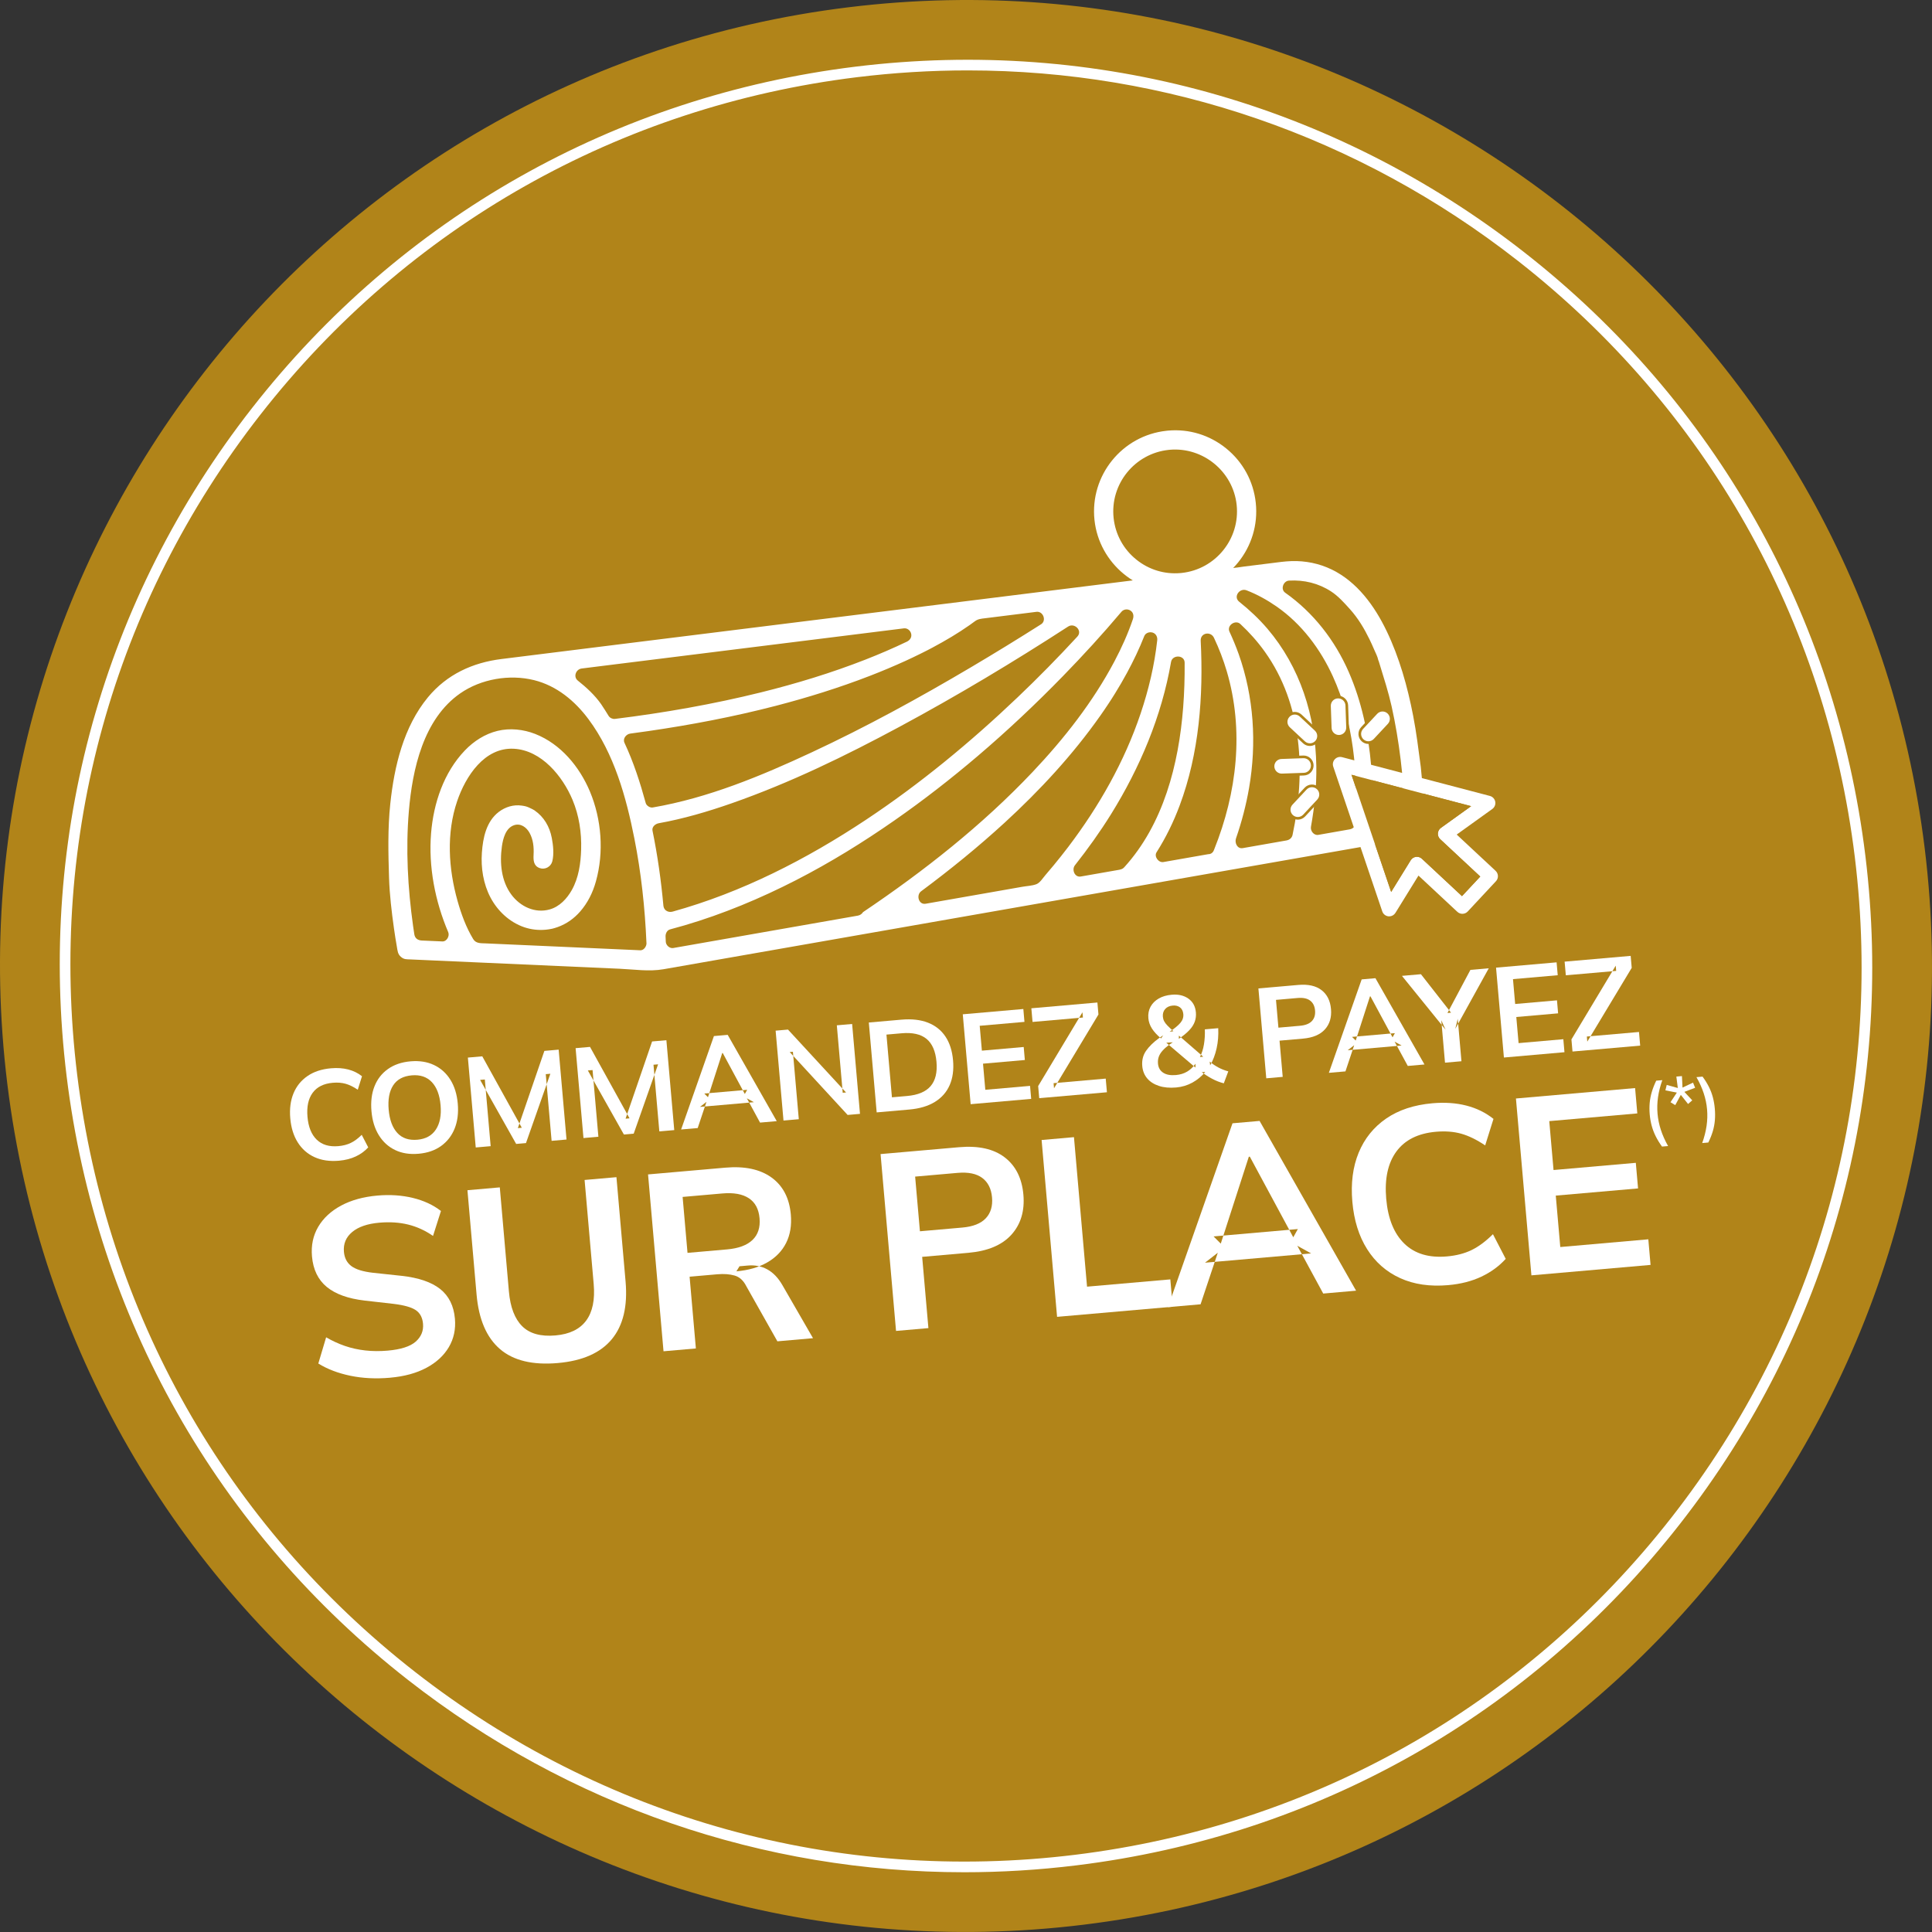 <svg height="250" viewBox="0 0 250 250" width="250" xmlns="http://www.w3.org/2000/svg"><rect x="0" y="0" width="250" height="250" fill="#333333" stroke="none"/><g fill="none" fill-rule="evenodd"><path d="m140.232 249.054c68.513-8.411 117.235-70.775 108.824-139.285-8.414-68.514-70.775-117.237-139.288-108.824-68.514 8.411-117.235 70.772-108.824 139.285 8.414 68.514 70.775 117.235 139.288 108.824" fill="#b18419"/><path d="m179.416 81.63c-1.547-3.221-3.805-6.339-7.093-7.935-1.621-.787-3.416-1.148-5.215-1.088-.887.03-1.77.161-2.652.271-1.156.143-2.309.288-3.464.431-.579.072-1.178.2-1.767.193-.065.025-.133.043-.2.05-1.835.23-3.669.458-5.504.686-4.364.544-8.729 1.088-13.096 1.632-4.081.508-8.163 1.018-12.244 1.526-3.749.466-7.499.935-11.248 1.401-4.592.572-9.183 1.143-13.775 1.714-3.569.446-7.141.89-10.709 1.334-4.644.579-9.289 1.158-13.933 1.734-4.537.567-9.073 1.138-13.612 1.697-3.757.462-7.086 1.998-9.529 4.953-3.155 3.822-4.358 8.935-4.87 13.76-.34 3.206-.265 6.386-.163 9.597.07 2.188.333 4.386.637 6.554.113.792.236 1.585.376 2.371.092.526.103.942.521 1.303.411.358.72.311 1.266.336.707.033 1.411.063 2.115.095 2.474.111 4.948.221 7.424.331 5.83.258 11.659.519 17.487.779 1.87.083 3.837.389 5.692.063 2.448-.429 4.897-.857 7.346-1.288 4.524-.792 9.048-1.587 13.572-2.378 5.759-1.011 11.516-2.018 17.274-3.028 6.168-1.08 12.336-2.163 18.504-3.243 5.685-.998 11.369-1.992 17.054-2.99 4.378-.767 8.757-1.534 13.133-2.301 2.228-.391 4.456-.782 6.685-1.173 1.11-.196 2.22-.389 3.333-.584.601-.105 1.203-.196 1.474-.845.173-.413.096-.93.083-1.366-.055-2.338-.225-4.672-.471-6.997-.298-2.216-.561-4.436-.99-6.632-.729-3.757-1.777-7.505-3.438-10.963m-104.154 4.875c.654-.083 1.308-.165 1.965-.246 2.865-.355 5.73-.714 8.594-1.07l5.359-.667c1.802-.225 3.602-.448 5.404-.674 3.431-.426 6.862-.855 10.293-1.281 3.361-.419 6.725-.84 10.086-1.259.446-.055.837.278.937.692.11.454-.15.835-.549 1.028-1.762.845-3.559 1.617-5.378 2.329-4.388 1.717-8.907 3.093-13.479 4.228-6.229 1.544-12.559 2.654-18.926 3.441-.296.035-.641-.12-.805-.373-.326-.511-.632-1.04-.98-1.536-.812-1.163-1.91-2.171-3.015-3.048-.626-.494-.243-1.474.494-1.564m8.388 35.497c.008.063 0 .131-.01.196-.003.01-.005.018-.005.028-.01.048-.023.098-.041.148-.005.008-.008.017-.012.025-.123.313-.401.581-.739.566-.291-.012-.584-.025-.875-.04-4.529-.2-9.058-.403-13.586-.606-1.85-.081-3.697-.163-5.547-.246-.607-.028-1.244.038-1.605-.556-.917-1.509-1.544-3.233-2.023-4.925-1.183-4.191-1.469-8.772-.048-12.94 1.088-3.188 3.519-6.973 7.338-6.765 3.569.193 6.301 3.554 7.582 6.601.852 2.03 1.186 4.241 1.118 6.434-.052 1.79-.318 3.669-1.21 5.253-.627 1.113-1.579 2.138-2.843 2.499-1.907.548-3.822-.361-4.973-1.908-1.318-1.767-1.526-4.12-1.228-6.243.143-.998.481-2.379 1.576-2.745.855-.286 1.602.271 1.998.982.484.867.579 1.873.526 2.847-.035.707-.006 1.443.792 1.722.692.243 1.449-.17 1.629-.874.238-.93.115-2.096-.065-3.026-.283-1.481-1.027-2.729-2.21-3.549-.053-.038-.053-.04-.05-.038-.005-.002-.023-.012-.083-.045-.063-.035-.123-.07-.185-.103-.143-.078-.293-.148-.444-.211-.316-.13-.449-.173-.91-.24-1.062-.158-2.128.17-2.975.814-1.622 1.239-2.05 3.349-2.188 5.268-.141 1.973.183 4.048 1.113 5.81.925 1.752 2.466 3.193 4.356 3.843.889.305 1.847.413 2.782.325.274-.025.546-.068.814-.123.041-.01.118-.03.131-.032.077-.023.155-.043.233-.065.128-.037.256-.08.384-.125 1.13-.406 2.107-1.097 2.905-2.012.965-1.105 1.629-2.431 2.035-3.887 1.058-3.777.739-8.028-.772-11.637-1.349-3.213-3.779-6.158-7.088-7.454-1.506-.592-3.261-.785-4.865-.396-1.624.393-3.075 1.328-4.226 2.529-2.734 2.852-4.058 6.829-4.376 10.705-.355 4.343.517 8.825 2.22 12.818.203.481-.185 1.22-.756 1.195-.89-.04-1.782-.078-2.672-.118-.509-.023-.883-.286-.962-.809-.058-.361-.11-.722-.161-1.085-.684-4.898-.962-9.895-.546-14.831.456-5.429 1.875-11.94 6.647-15.256 2.687-1.87 6.386-2.502 9.557-1.712 2.925.727 5.281 2.684 7.05 5.065 3.309 4.442 4.87 10.078 5.93 15.432.88 4.444 1.368 8.973 1.561 13.496m-.092-18.088c-.732-2.674-1.571-5.276-2.75-7.795-.258-.551.225-1.125.754-1.195.785-.105 1.569-.213 2.353-.326 5.536-.805 11.043-1.857 16.459-3.261 4.13-1.073 8.216-2.343 12.196-3.885 1.551-.601 3.088-1.246 4.604-1.937.654-.301 1.306-.609 1.95-.93.303-.15.607-.303.907-.456.138-.072.278-.145.416-.218.012-.006.087-.045.13-.068.043-.022.11-.057.125-.068 1.637-.872 3.241-1.819 4.76-2.885.233-.163.464-.331.692-.502.409-.306.829-.328 1.318-.389 1.198-.15 2.396-.298 3.594-.448 1.018-.125 2.038-.253 3.055-.381.863-.107 1.334 1.14.592 1.611-2.98 1.892-5.988 3.737-9.023 5.534-6.727 3.98-13.595 7.747-20.68 11.048-6.539 3.05-13.394 5.894-20.545 7.123-.355.063-.814-.228-.909-.574m1.687 2.612c3.156-.564 6.339-1.496 9.462-2.59 7.507-2.624 14.707-6.13 21.7-9.894 7.449-4.008 14.712-8.364 21.81-12.966.822-.534 1.9.531 1.195 1.298-2.491 2.702-5.068 5.324-7.729 7.858-6.1 5.81-12.625 11.203-19.648 15.863-7.699 5.106-16.063 9.394-24.993 11.868-.304.083-.619.038-.852-.136-.018-.012-.033-.028-.05-.04-.02-.017-.04-.035-.06-.055-.075-.075-.136-.173-.176-.286-.003-.002-.005-.005-.005-.007v-.003c-.015-.04-.023-.083-.033-.125-.002-.017-.007-.035-.01-.052-.003-.018-.008-.035-.01-.053-.296-3.256-.754-6.514-1.411-9.717-.103-.504.378-.885.809-.962m25.75 11.96c-.982.173-1.965.344-2.947.517-4.286.752-8.572 1.504-12.86 2.256-2.689.471-5.381.945-8.07 1.416-.459.081-.945-.358-.962-.807-.01-.231-.02-.461-.031-.692-.002-.028.003-.053.003-.081 0-.017.002-.034.002-.05.006-.041.01-.081.018-.118.008-.038.017-.075.03-.113.002-.008.005-.017.007-.025.085-.246.261-.456.514-.524.632-.167 1.261-.343 1.888-.526 4.982-1.466 9.797-3.476 14.417-5.845 4.428-2.273 8.677-4.897 12.757-7.742 3.73-2.599 7.321-5.394 10.78-8.341 3.82-3.256 7.479-6.702 10.981-10.296 2.626-2.694 5.166-5.471 7.591-8.346.291-.346.782-.401 1.155-.17.404.251.469.702.329 1.123-.639 1.89-1.464 3.714-2.396 5.476-2.782 5.248-6.499 9.981-10.57 14.286-6.539 6.912-14.078 12.842-21.958 18.149-.138.225-.376.401-.677.453m25.34-6.504c-.349.421-.699.837-1.055 1.25-.323.373-.707 1.01-1.183 1.188-.554.206-1.215.226-1.802.329-1.611.283-3.223.566-4.832.849-.328.058-.654.113-.98.171-2.234.391-4.466.784-6.7 1.175-.912.161-1.253-1.12-.591-1.611 3.749-2.785 7.381-5.733 10.822-8.89 4.549-4.176 8.785-8.752 12.346-13.805.346-.488.684-.984 1.015-1.486.356-.534.549-.835.892-1.389.546-.88 1.068-1.777 1.562-2.687.837-1.544 1.594-3.13 2.24-4.764.165-.416.674-.579 1.073-.459.442.135.654.561.604 1-.358 3.231-1.111 6.389-2.145 9.467-2.093 6.233-5.394 12.031-9.359 17.259-.619.814-1.255 1.616-1.907 2.404m9.138.245c-.123.136-.26.216-.404.258-.065.025-.13.045-.198.057-1.672.291-3.343.587-5.015.878-.799.141-1.2-.898-.759-1.456 1.674-2.121 3.25-4.321 4.677-6.616 3.739-6.028 6.549-12.677 7.759-19.688.168-.973 1.749-.932 1.76.083.017 1.932-.043 3.865-.191 5.79-.569 7.358-2.546 15.108-7.629 20.695m11.6-2.203c-.148.364-.433.509-.73.506-1.935.338-3.87.677-5.802 1.018-.621.108-1.235-.712-.882-1.266 1.21-1.902 2.198-3.932 2.987-6.043 2.529-6.75 3.086-14.176 2.725-21.324-.053-1.04 1.298-1.273 1.717-.386.661 1.396 1.215 2.843 1.654 4.324 2.263 7.657 1.321 15.725-1.627 23.063-.003.002-.003.008-.005.01-.013.033-.025.065-.038.098m10.186-1.995c-.087.409-.399.654-.797.725-1.88.331-3.759.661-5.64.99-.732.13-1.08-.694-.882-1.264.736-2.121 1.306-4.295 1.689-6.506 1.007-5.815.617-11.815-1.343-17.339-.353-.985-.752-1.952-1.193-2.902-.373-.807.772-1.579 1.406-.99 1.163 1.08 2.231 2.276 3.155 3.567 4.93 6.88 5.311 15.682 3.604 23.72m8.178-1.671c-.02.519-.286.872-.807.962-1.345.236-2.692.471-4.037.709-.579.101-1.048-.519-.953-1.047.464-2.589.732-5.213.694-7.845-.101-6.529-2.103-12.825-6.334-17.79-1.095-1.276-2.32-2.431-3.636-3.476-.832-.659.052-1.835.95-1.484 1.378.537 2.676 1.256 3.89 2.101 3.235 2.253 5.657 5.489 7.281 9.053 2.659 5.84 3.224 12.479 2.953 18.818m6.361-1.115c.045.508-.336.88-.807.962-.809.143-1.617.283-2.424.426-.434.076-.978-.355-.962-.809.063-2.251.015-4.506-.178-6.752-.36-4.163-1.228-8.301-2.907-12.138-1.789-4.085-4.559-7.664-8.218-10.241-.637-.446-.236-1.523.494-1.564 1.95-.11 3.817.336 5.456 1.406.927.604 1.694 1.472 2.431 2.289 1.055 1.173 1.844 2.494 2.536 3.91.214.439.414.883.604 1.331.173.413.431.875.517 1.313.037.09.037.103.005.045.017.032.035.065.052.1 0 .003.003.006.003.008.01.023.012.048.023.07.04.113.07.231.105.343.555 1.813 1.136 3.607 1.549 5.459 1.005 4.524 1.534 9.216 1.722 13.843" fill="#fff"/><path d="m141.626 67.288c.601 5.647 5.692 9.837 11.346 9.344.068-.006.136-.013.2-.021 5.755-.611 9.938-5.792 9.324-11.546-.296-2.785-1.662-5.288-3.845-7.053-2.128-1.72-4.782-2.529-7.491-2.293-.07.008-.141.015-.211.023-5.754.611-9.937 5.792-9.323 11.546m9.586-9.073.153-.014c4.313-.379 8.198 2.819 8.657 7.128.468 4.388-2.724 8.341-7.113 8.81-.055.005-.11.01-.165.015-2.063.18-4.08-.434-5.702-1.742-1.672-1.345-2.714-3.258-2.942-5.386-.466-4.391 2.724-8.341 7.113-8.81" fill="#fff"/><path d="m193.529 112.686-5.033-4.694 4.609-3.311c.298-.213.446-.581.379-.942-.068-.361-.336-.649-.692-.744l-19.131-5.018c-.336-.087-.697.015-.935.271-.238.256-.316.619-.205.95l6.344 18.735c.118.349.426.597.79.639.048.005.092.005.141.005.313-.012.604-.178.772-.451l2.982-4.827 5.033 4.692c.383.358.982.336 1.341-.045l3.654-3.92c.356-.384.336-.982-.048-1.339zm-4.349 3.273-5.186-4.837c-.183-.171-.429-.26-.679-.254-.03 0-.06.006-.093.008-.28.038-.531.2-.679.442l-2.531 4.1-5.13-15.163 15.482 4.063-3.912 2.809c-.231.165-.373.426-.393.709-.017.284.093.559.301.754l5.186 4.835z" fill="#fff"/><path d="m191.544 113.425-2.364 2.534-5.186-4.837c-.183-.171-.429-.261-.679-.254-.03.003-.06.005-.092.008-.281.038-.529.2-.679.441l-2.529 4.101-5.133-15.163 15.482 4.063-3.912 2.81c-.231.165-.374.426-.391.709-.02.283.09.559.298.754z" fill="#b18419"/><path d="m173.122 90.372c-.524.017-.932.456-.915.98l.101 2.84c.017.524.456.933.98.915.524-.02.932-.459.912-.98l-.098-2.84c-.017-.524-.456-.932-.98-.915" fill="#b18419"/><path d="m173.134 90.716c-.331.011-.592.291-.581.624l.101 2.839c.006.162.072.311.19.421.118.11.269.159.433.162.16-.006.309-.074.42-.192.11-.118.167-.27.16-.43l-.098-2.841c-.006-.162-.072-.311-.19-.421-.118-.109-.271-.156-.434-.162m.122 4.736c-.33 0-.641-.123-.883-.348-.253-.236-.398-.555-.409-.9l-.101-2.84c-.023-.713.536-1.312 1.248-1.336.345-.017.674.112.927.347.252.236.398.556.409.901l.098 2.839c.012.343-.109.672-.344.925-.235.252-.555.398-.9.411-.014.001-.03.001-.045.001" fill="#b18419"/><path d="m179.547 92.321c-.384-.356-.982-.336-1.339.048l-1.827 1.957c-.355.384-.336.983.048 1.341.191.178.436.26.677.253.243-.01.481-.11.661-.3l1.827-1.96c.356-.384.336-.982-.048-1.339" fill="#b18419"/><path d="m178.901 92.411c-.007 0-.014 0-.021 0-.161.006-.309.074-.419.192l-1.828 1.959c-.225.243-.212.626.032.854.116.11.29.172.431.161.159-.006.31-.075.422-.193l1.826-1.958c.11-.118.167-.272.161-.433-.006-.161-.073-.309-.191-.419-.113-.105-.258-.162-.412-.162m-1.823 3.854c-.333 0-.644-.122-.885-.347-.519-.486-.549-1.306-.064-1.827l1.828-1.958c.482-.52 1.301-.55 1.824-.065.254.235.399.555.411.9.012.344-.11.673-.345.926l-1.827 1.961c-.238.251-.557.395-.9.41-.014 0-.028.001-.042.001" fill="#b18419"/><path d="m170.411 102.119c-.384-.356-.982-.336-1.339.048l-1.827 1.957c-.355.384-.336.983.048 1.341.191.178.436.26.677.253.243-.01.484-.11.661-.3l1.827-1.96c.356-.384.336-.982-.048-1.339" fill="#b18419"/><path d="m169.765 102.209c-.008 0-.014 0-.021 0-.161.006-.309.074-.419.192l-1.828 1.958c-.225.243-.212.627.032.854.116.109.285.174.431.161.161-.007.311-.075.42-.192l1.827-1.96c.11-.118.167-.271.161-.433-.006-.161-.073-.309-.191-.418-.113-.105-.259-.162-.412-.162m-1.823 3.853c-.333 0-.644-.122-.885-.347-.519-.486-.549-1.305-.064-1.827l1.828-1.958c.234-.252.553-.398.898-.41.342-.017.672.11.925.345.254.235.399.555.411.899.012.344-.11.673-.345.926l-1.827 1.961c-.234.25-.553.395-.9.41-.014.001-.028.001-.042.001" fill="#b18419"/><path d="m168.653 98.111-2.84.101c-.524.017-.932.456-.915.977.02.524.459.933.98.915l2.84-.1c.524-.018.932-.456.914-.978-.017-.524-.456-.932-.98-.915" fill="#b18419"/><path d="m168.666 98.455-2.84.101c-.162.005-.311.073-.421.19-.11.118-.167.271-.162.431.012.331.282.584.624.583l2.84-.101c.332-.012.593-.29.581-.622-.006-.161-.072-.31-.19-.42-.118-.109-.271-.161-.433-.162m-2.818 1.994c-.69 0-1.266-.55-1.293-1.247-.011-.346.112-.674.347-.926.236-.252.556-.398.901-.409l2.84-.1c.344-.013.674.112.926.347.253.236.398.556.409.901.023.711-.535 1.309-1.247 1.333l-2.839.101c-.015.001-.029.001-.044.001" fill="#b18419"/><path d="m170.147 94.545-1.96-1.827c-.384-.356-.98-.336-1.339.048-.355.381-.336.98.048 1.339l1.96 1.827c.191.178.436.26.677.253.243-.008.484-.11.661-.3.356-.384.336-.982-.048-1.339" fill="#b18419"/><path d="m167.541 92.81c-.161 0-.323.064-.442.191-.226.243-.212.625.032.852l1.959 1.826c.116.11.291.173.431.161.158-.004.311-.074.42-.191.11-.118.167-.271.161-.433-.006-.161-.074-.309-.192-.418l-.001-.001-1.959-1.827c-.116-.107-.263-.161-.411-.161m1.961 3.72c-.33 0-.641-.122-.882-.347l-1.959-1.826c-.522-.487-.55-1.306-.065-1.826.485-.521 1.303-.548 1.824-.065l1.96 1.827c.522.484.551 1.303.066 1.826-.234.251-.564.4-.903.411-.014.001-.028.001-.041.001" fill="#b18419"/><g fill="#fff"><path d="m173.122 90.372c-.524.017-.932.456-.915.98l.101 2.84c.017.524.456.933.98.915.524-.02.932-.459.912-.98l-.098-2.84c-.017-.524-.456-.932-.98-.915"/><path d="m179.547 92.321c-.384-.356-.982-.336-1.339.048l-1.827 1.957c-.355.384-.336.983.048 1.341.191.178.436.26.677.253.243-.01.481-.11.661-.3l1.827-1.96c.356-.384.336-.982-.048-1.339"/><path d="m170.411 102.119c-.384-.356-.982-.336-1.339.048l-1.827 1.957c-.355.384-.336.983.048 1.341.191.178.436.26.677.253.243-.01.484-.11.661-.3l1.827-1.96c.356-.384.336-.982-.048-1.339"/><path d="m168.653 98.111-2.84.101c-.524.017-.932.456-.915.977.02.524.459.933.98.915l2.84-.1c.524-.018.932-.456.914-.978-.017-.524-.456-.932-.98-.915"/><path d="m170.147 94.545-1.96-1.827c-.384-.356-.98-.336-1.339.048-.355.381-.336.98.048 1.339l1.96 1.827c.191.178.436.26.677.253.243-.008.484-.11.661-.3.356-.384.336-.982-.048-1.339"/><path d="m125.234 9.11c-4.763 0-9.552.291-14.354.881-30.721 3.772-58.134 19.281-77.189 43.67-19.055 24.39-27.471 54.74-23.699 85.459 3.772 30.719 19.28 58.132 43.67 77.187 24.39 19.055 54.74 27.471 85.459 23.701 30.719-3.772 58.132-19.281 77.187-43.671 19.055-24.389 27.472-54.739 23.701-85.458-3.772-30.721-19.281-58.133-43.671-77.188-20.576-16.076-45.399-24.581-71.105-24.581m-.47 233.157c-26.012 0-51.126-8.605-71.95-24.873-24.68-19.282-40.373-47.02-44.189-78.105-3.818-31.085 4.699-61.796 23.98-86.475 19.282-24.68 47.021-40.373 78.107-44.19 31.088-3.815 61.796 4.701 86.475 23.982 24.68 19.281 40.373 47.02 44.189 78.105 3.817 31.085-4.7 61.796-23.982 86.475-19.282 24.68-47.02 40.373-78.105 44.189l-.084-.683.084.683c-4.857.597-9.708.892-14.525.892"/><path d="m43.875 150.196c-1.21.105-2.268-.048-3.173-.462-.907-.413-1.63-1.049-2.17-1.905-.541-.856-.864-1.895-.971-3.115-.107-1.22.032-2.296.415-3.228.384-.931.987-1.679 1.808-2.243.82-.566 1.835-.901 3.044-1.007.814-.072 1.558-.02 2.233.154.674.174 1.268.466 1.781.875l-.546 1.744c-.553-.373-1.077-.629-1.571-.769-.494-.139-1.049-.183-1.665-.129-1.177.103-2.045.537-2.604 1.3-.559.763-.781 1.801-.667 3.109.114 1.309.513 2.293 1.197 2.954.683.661 1.614.939 2.791.836.616-.054 1.155-.193 1.618-.417.462-.223.934-.571 1.413-1.045l.84 1.622c-.435.481-.969.872-1.602 1.17-.633.299-1.357.484-2.171.556"/><path d="m50.296 143.599c.114 1.309.484 2.308 1.11 2.996.625.688 1.493.982 2.604.885 1.077-.094 1.876-.535 2.394-1.323.519-.789.721-1.837.606-3.146-.115-1.319-.494-2.317-1.135-2.991-.641-.676-1.505-.966-2.595-.87-1.111.097-1.915.533-2.412 1.308-.497.774-.688 1.822-.573 3.142m-2.227.195c-.107-1.22.023-2.296.391-3.225.368-.93.948-1.676 1.741-2.238.793-.563 1.767-.895 2.922-.996 1.144-.1 2.155.059 3.033.475.878.415 1.585 1.049 2.12 1.9.534.851.854 1.881.96 3.091.107 1.22-.029 2.299-.406 3.235-.378.936-.964 1.688-1.756 2.256-.792.569-1.761.902-2.905 1.002-1.155.101-2.169-.059-3.042-.482-.874-.422-1.576-1.062-2.105-1.919-.529-.856-.847-1.89-.952-3.1"/><path d="m61.561 148.482-1.018-11.631 1.864-.163 5.114 9.244-.511.044 3.432-9.991 1.848-.162 1.017 11.631-1.93.169-.755-8.629.594-.052-3.155 8.971-1.27.111-4.665-8.286.61-.054.754 8.628z"/><path d="m75.501 147.262-1.018-11.631 1.864-.163 5.114 9.243-.511.045 3.432-9.992 1.848-.161 1.017 11.631-1.93.169-.755-8.628.594-.052-3.155 8.97-1.27.111-4.665-8.286.61-.054.754 8.628z"/><path d="m93.456 136.266-1.844 5.714-.473-.475 5.543-.484-.302.541-2.858-5.303zm-5.319 9.89 4.245-12.09 1.782-.156 6.346 11.164-2.16.189-1.705-3.142.909.502-6.978.61.84-.654-1.133 3.39z"/><path d="m101.384 144.998-1.018-11.631 1.6-.14 7.511 8.138-.429.037-.763-8.727 1.98-.174 1.017 11.631-1.6.141-7.494-8.138.413-.037.763 8.727z"/><path d="m115.416 141.992 1.963-.172c1.407-.123 2.423-.55 3.046-1.28.623-.731.876-1.778.756-3.142-.121-1.374-.551-2.364-1.291-2.97-.74-.606-1.814-.847-3.221-.723l-1.963.172zm-1.974 1.951-1.017-11.631 4.223-.369c1.33-.116 2.475.014 3.433.39.958.376 1.712.976 2.26 1.797.548.822.876 1.848.984 3.08.107 1.221-.038 2.287-.435 3.196-.397.911-1.034 1.637-1.912 2.179-.878.541-1.983.871-3.313.988z"/><path d="m125.601 142.88-1.018-11.631 7.836-.685.145 1.667-5.79.506.281 3.217 5.412-.473.147 1.683-5.412.474.296 3.381 5.79-.507.147 1.683z"/><path d="m134.475 142.103-.137-1.567 5.731-9.545.059.677-6.517.57-.154-1.766 8.546-.748.136 1.551-5.748 9.547-.057-.66 6.747-.59.155 1.766z"/><path d="m151.745 130.12c-.417.037-.743.187-.975.451-.231.265-.33.595-.296.991.019.208.074.403.167.583.094.18.237.371.432.57.195.199.449.44.762.722l-.492.076c.648-.433 1.117-.821 1.403-1.162s.411-.714.375-1.122c-.034-.384-.176-.674-.424-.869-.25-.195-.568-.275-.953-.241zm.421 8.99c.55-.048 1.032-.195 1.449-.443.416-.247.777-.588 1.082-1.025l-.006.499-3.772-3.211.843-.057-.456.307c-.353.262-.643.522-.87.774-.228.252-.391.513-.488.783-.099.268-.134.568-.105.898.046.517.268.907.668 1.171.4.265.951.367 1.656.305zm6.194 1.071c-.522-.132-1.026-.329-1.515-.591-.488-.262-.934-.547-1.338-.854l.446-.023c-.46.561-1.013 1.019-1.658 1.375-.645.355-1.347.566-2.106.632-.847.074-1.589.006-2.229-.205-.639-.209-1.144-.534-1.514-.971-.371-.44-.584-.972-.639-1.599-.065-.748.099-1.405.493-1.972.393-.566.956-1.113 1.684-1.644l.534-.362-.281.407c-.514-.431-.905-.858-1.175-1.277-.269-.419-.424-.865-.466-1.339-.048-.55.045-1.044.278-1.479.234-.435.585-.79 1.054-1.064.469-.274 1.033-.44 1.693-.497.858-.076 1.576.092 2.155.501.579.41.902 1.004.971 1.786.037.418-.012.816-.145 1.193-.133.378-.369.748-.709 1.109-.34.362-.791.734-1.357 1.116l.014-.415 3.148 2.732-.429.038c.247-.476.42-1.024.522-1.642.101-.619.138-1.264.113-1.938l1.733-.152c.045.905-.023 1.77-.206 2.595-.183.825-.462 1.565-.836 2.217l-.06-.493c.324.282.69.533 1.097.752.406.22.843.391 1.308.517z"/><path d="m165.426 132.979 2.788-.244c.703-.061 1.217-.265 1.543-.608.324-.344.462-.802.411-1.374-.05-.572-.265-1-.644-1.282s-.921-.393-1.624-.331l-2.788.244zm-1.571 6.554-1.018-11.631 5.163-.451c1.276-.112 2.276.112 3.001.668.725.557 1.135 1.374 1.229 2.452.094 1.067-.168 1.943-.785 2.629-.615.685-1.562 1.085-2.838 1.197l-3.035.265.41 4.685z"/><path d="m177.273 128.934-1.844 5.714-.473-.475 5.542-.484-.302.541-2.858-5.302zm-5.319 9.89 4.245-12.09 1.782-.156 6.346 11.164-2.16.189-1.705-3.142.908.502-6.977.61.84-.654-1.132 3.39z"/><path d="m186.983 137.51-.481-5.494.556 1.231-5.646-6.97 2.457-.215 3.894 4.979-.462.041 2.969-5.579 2.376-.208-4.334 7.843.318-1.308.481 5.493z"/><path d="m194.605 136.843-1.018-11.631 7.836-.685.146 1.666-5.79.506.282 3.217 5.411-.473.147 1.683-5.411.473.296 3.381 5.79-.507.147 1.683z"/><path d="m203.48 136.067-.137-1.567 5.731-9.544.059.677-6.516.57-.155-1.766 8.546-.747.135 1.551-5.748 9.546-.057-.66 6.747-.59.154 1.766z"/><path d="m50.476 178.276c-1.839.161-3.554.076-5.141-.254-1.589-.331-2.969-.857-4.145-1.583l1.011-3.393c.781.455 1.587.827 2.42 1.114.832.287 1.711.483 2.635.586.925.105 1.896.113 2.913.024 1.709-.15 2.918-.539 3.627-1.168.708-.628 1.022-1.398.942-2.307-.07-.801-.383-1.389-.939-1.766-.557-.375-1.518-.646-2.884-.811l-3.733-.425c-2.136-.249-3.768-.836-4.897-1.763-1.127-.926-1.766-2.245-1.915-3.953-.125-1.428.145-2.706.809-3.833.665-1.126 1.653-2.041 2.965-2.745 1.312-.703 2.877-1.135 4.695-1.294 1.622-.142 3.147-.041 4.573.303 1.425.345 2.641.909 3.647 1.693l-1.026 3.228c-.999-.697-2.066-1.187-3.203-1.469-1.137-.282-2.386-.364-3.75-.245-1.537.134-2.706.537-3.509 1.207-.803.67-1.158 1.524-1.067 2.562.07.801.39 1.416.962 1.846.572.429 1.507.719 2.807.867l3.697.395c2.202.244 3.865.812 4.991 1.706 1.124.895 1.76 2.174 1.906 3.841.119 1.363-.145 2.59-.79 3.682-.646 1.093-1.615 1.985-2.906 2.675-1.292.69-2.857 1.117-4.696 1.277"/><path d="m72.19 176.376c-3.268.286-5.768-.318-7.501-1.813-1.733-1.495-2.74-3.843-3.02-7.046l-1.182-13.504 4.187-.367 1.179 13.471c.178 2.034.751 3.532 1.718 4.494.967.962 2.404 1.361 4.307 1.193 1.818-.158 3.141-.798 3.97-1.917.829-1.119 1.154-2.695.976-4.73l-1.178-13.471 4.122-.36 1.182 13.503c.28 3.204-.315 5.692-1.784 7.466-1.469 1.775-3.794 2.801-6.975 3.08"/><path d="m88.964 162.12 5.128-.448c1.472-.13 2.564-.535 3.279-1.219.714-.683 1.02-1.62.915-2.812-.104-1.19-.567-2.054-1.388-2.592-.822-.539-1.968-.744-3.439-.615l-5.128.448zm-3.105 12.734-2.002-22.884 9.997-.875c2.51-.22 4.504.207 5.983 1.276 1.478 1.071 2.309 2.665 2.495 4.786.123 1.407-.08 2.634-.61 3.684-.53 1.05-1.345 1.89-2.445 2.52-1.101.631-2.43 1.013-3.988 1.15l.401-.656 1.103-.097c.909-.079 1.742.088 2.497.501.756.414 1.403 1.088 1.943 2.021l3.971 6.881-4.61.404-4.025-7.137c-.37-.732-.873-1.188-1.51-1.373-.638-.184-1.39-.238-2.255-.163l-3.57.313.812 9.283z"/><path d="m119.038 159.326 5.485-.48c1.385-.121 2.397-.521 3.035-1.198.638-.677.909-1.578.81-2.703-.099-1.125-.522-1.966-1.268-2.522-.746-.556-1.812-.774-3.197-.652l-5.485.48zm-3.091 12.895-2.002-22.884 10.16-.889c2.51-.219 4.478.22 5.904 1.315 1.426 1.097 2.232 2.706 2.417 4.826.183 2.099-.331 3.822-1.543 5.172-1.212 1.349-3.073 2.134-5.582 2.353l-5.973.523.807 9.219z"/><path d="m136.785 170.399-2.002-22.884 4.187-.367 1.693 19.346 10.776-.942.309 3.538z"/><path d="m161.596 149.683-3.629 11.241-.931-.931 10.906-.955-.593 1.066-5.623-10.432zm-10.464 19.46 8.353-23.79 3.505-.306 12.486 21.966-4.251.372-3.354-6.182 1.788.989-13.73 1.201 1.653-1.29-2.229 6.672z"/><path d="m187.417 166.295c-2.381.209-4.463-.095-6.244-.909-1.784-.814-3.207-2.063-4.27-3.748-1.063-1.684-1.7-3.727-1.91-6.129-.21-2.402.063-4.519.818-6.351.756-1.833 1.941-3.304 3.555-4.416 1.614-1.111 3.612-1.771 5.993-1.98 1.601-.14 3.065-.039 4.392.302s2.495.916 3.504 1.722l-1.074 3.429c-1.089-.732-2.12-1.237-3.092-1.512-.973-.274-2.065-.358-3.277-.253-2.315.203-4.023 1.056-5.124 2.559-1.1 1.502-1.538 3.542-1.313 6.116.225 2.575 1.011 4.512 2.357 5.813 1.345 1.3 3.176 1.847 5.491 1.644 1.212-.105 2.273-.378 3.184-.818.909-.439 1.836-1.125 2.779-2.059l1.653 3.191c-.855.947-1.905 1.715-3.151 2.304-1.246.588-2.669.953-4.27 1.093"/><path d="m198.164 165.029-2.002-22.884 15.418-1.349.287 3.279-11.393.997.553 6.329 10.646-.932.29 3.311-10.647.931.583 6.654 11.393-.998.289 3.312z"/><path d="m215.061 148.366c-.325-.451-.597-.898-.817-1.341-.22-.444-.392-.898-.517-1.363-.124-.465-.209-.951-.254-1.459-.044-.514-.045-1.009-.003-1.485.043-.476.134-.951.274-1.422.14-.473.33-.958.572-1.458l.79-.068c-.27.754-.457 1.49-.559 2.209-.102.718-.123 1.43-.061 2.136.062.707.206 1.405.431 2.094.225.69.537 1.385.935 2.089z"/><path d="m216.777 143.001-.616-.373.824-1.248-1.483-.288.172-.704 1.434.399-.188-1.479.723-.063.072 1.489 1.362-.643.271.666-1.39.53 1.018 1.095-.541.475-.938-1.181z"/><path d="m221.055 147.841-.79.07c.27-.756.458-1.494.564-2.215.105-.722.126-1.436.065-2.143-.061-.7-.206-1.396-.435-2.088-.229-.692-.542-1.386-.94-2.082l.79-.07c.331.449.606.895.826 1.336.22.44.391.892.512 1.358.122.465.205.951.249 1.458.045.515.048 1.011.008 1.491-.039.479-.128.955-.268 1.427-.14.472-.334.958-.581 1.458"/></g></g></svg>